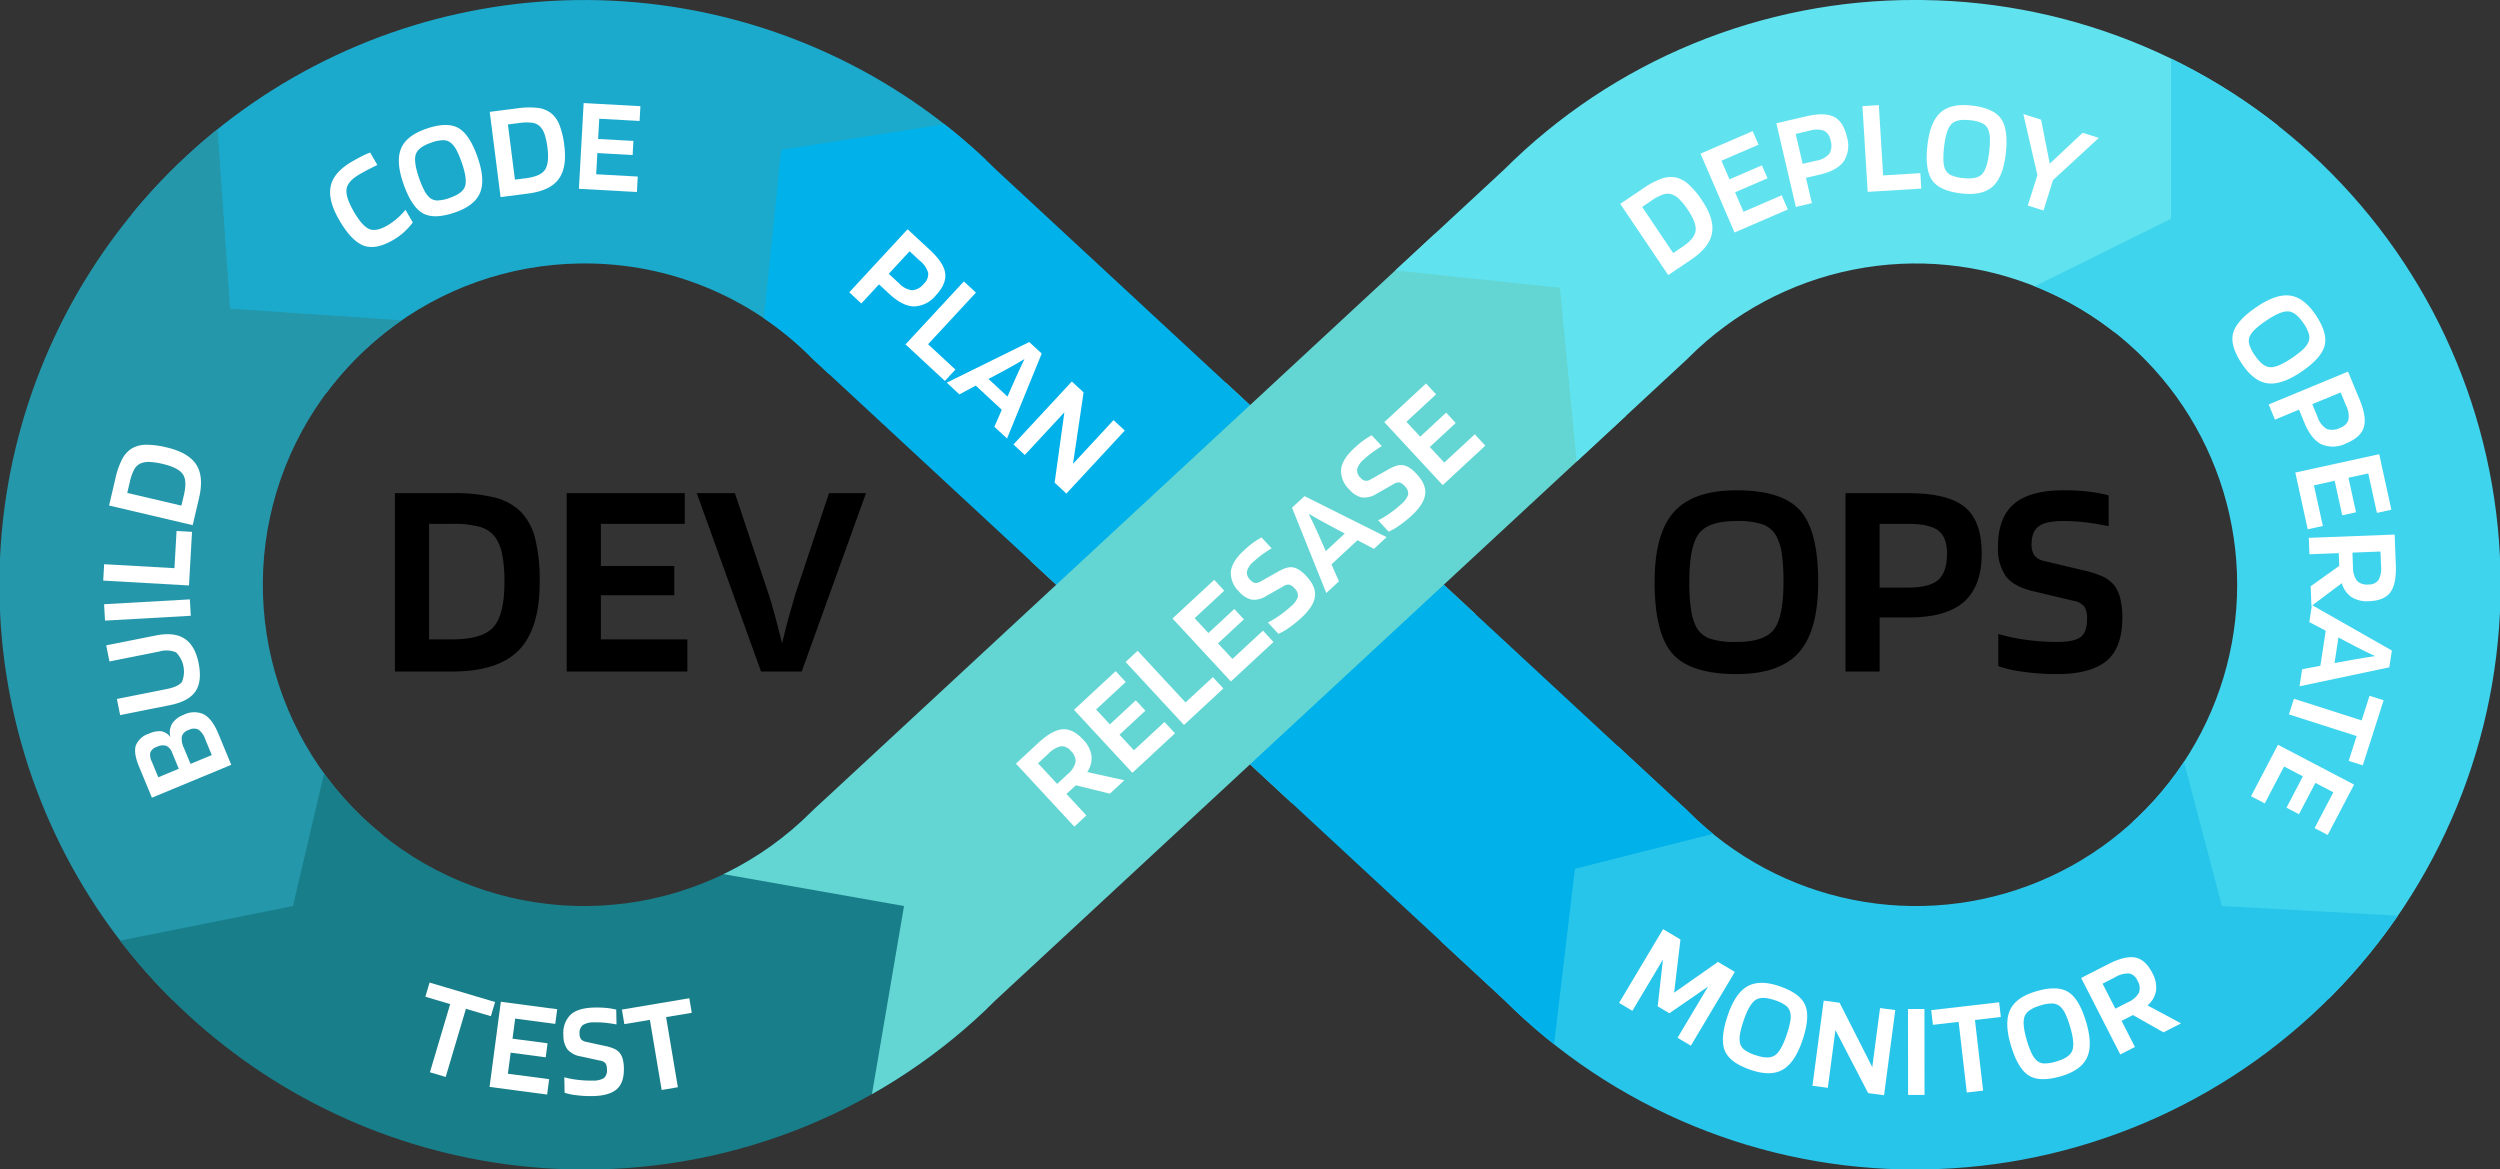 <svg xmlns="http://www.w3.org/2000/svg" xmlns:xlink="http://www.w3.org/1999/xlink" width="548.937" height="256.787" viewBox="0 0 548.937 256.787"><rect x="0" y="0" width="548.937" height="256.787" fill="#333333" stroke="none"/><defs><style>.a{fill:none;}.b{clip-path:url(#a);}.c{fill:#1baacc;}.d{fill:#2497aa;}.e{fill:#187e89;}.f{fill:#63d6d3;}.g{fill:#60e2ef;}.h{fill:#3ed4ed;}.i{fill:#28c5ea;}.j{fill:#00b1ea;}.k{fill:#fff;}</style><clipPath id="a"><path class="a" d="M777.764,614.633a127.358,127.358,0,0,1-90.334-37.2L631.6,525.68l-55.834,51.758a127.374,127.374,0,0,1-90.335,37.2c-.519,0-1.037,0-1.558-.008a128.394,128.394,0,1,1,91.893-219.582L631.6,446.8l55.833-51.758a127.368,127.368,0,0,1,90.333-37.2c.521,0,1.038,0,1.561.009a128.394,128.394,0,0,1,0,256.77C778.8,614.63,778.282,614.633,777.764,614.633ZM674.14,486.24l53.394,49.5.388.388a70.547,70.547,0,1,0,0-99.767l-.789.759ZM485.409,415.693c-.287,0-.571,0-.86.006a70.547,70.547,0,1,0,50.722,120.425l.789-.759,52.992-49.125-53.394-49.5-.388-.388A70,70,0,0,0,485.409,415.693Z" transform="translate(-357.128 -357.846)"/></clipPath></defs><g transform="translate(-357.128 -357.846)"><g transform="translate(357.128 357.846)"><g class="b"><path class="c" d="M536.083,441.259s-36.794-24.218-57.183-20.272-41.576,11.266-43.406,20.272-34.09.541-36.118,0-16.565-34.489-19.128-42.633-6.576-31.568,0-35.514,7.893,0,67.084-7.891,76.29-7.971,94.705,3.906,34.857,31.609,34.857,31.609l-21.428,11.708Z" transform="translate(-354.061 -359.126)"/><path class="d" d="M457.479,427.482l-48.668-3.289-3.987-57.217s-44.682,28.28-53.232,86.156,14.469,107.859,25.649,119.039,54.844-3.946,58.534-9.207,7.234-27.623,7.234-27.623-31.569-42.091-13.811-73.66S457.479,427.482,457.479,427.482Z" transform="translate(-358.289 -356.413)"/><path class="e" d="M430.751,491.01l-10.523,44.88-55.245,11.051s23.677,44.567,76.29,55.091,98.652-4.263,119.7-24.493,9.207-41.648,9.207-41.648l-11.437-21.5-27.365-2.456s-12.336,21.48-53.929,13.154S430.751,491.01,430.751,491.01Z" transform="translate(-355.895 -336.948)"/><path class="f" d="M485.5,540.991l49.983,8.833-9.865,57.846,73.109-57.846,95.256-98.277V408.73L670.3,402.218h-28.28L515.093,517.972Z" transform="translate(-336.983 -350.883)"/><path class="g" d="M609.423,417.791l50.641,5.329,5.262,54.957s36.888-42.461,56.26-48.379,40.511,12.468,45.679,10.522,48.57-24.09,50.641-37.487-.658-40.776-35.514-50.641-86.814-15.127-119.7,16.442S609.423,417.791,609.423,417.791Z" transform="translate(-317.535 -359.943)"/><path class="h" d="M730.1,428.787l45.193-22.361V354.47s60.3,28.937,72.241,74.317,11.284,99.967,7.337,115.094-23.534,37.487-23.534,37.487l-41.65-7.232L773.32,557.317,758.85,515.6s20.389-10.523,19.73-32.226S759.881,429.445,730.1,428.787Z" transform="translate(-298.597 -358.376)"/><path class="i" d="M791.036,491.971l11.838,45.006,54.588,3s-43.407,56.56-62.48,61.822-76.948,14.469-99.309,7.893-70.082-58.678-70.082-58.678l60.875-66.938S732.5,561.686,791.036,491.971Z" transform="translate(-314.997 -338.036)"/><g transform="translate(166.93 25.032)"><path class="j" d="M647.25,461.186l-58.026,53.791L660.6,582.219l5.919-49.824,46.7-11.838Z" transform="translate(-487.635 -366.66)"/><path class="j" d="M617.857,435.151,556,379.482l-49.983,7.892-4.6,44.722L560.8,488.042Z" transform="translate(-501.415 -379.482)"/></g></g></g><g transform="translate(379.795 380.473)"><path class="k" d="M393.414,493.6a5.026,5.026,0,0,1,4.484-.1q1.817,1.007,3.164,4.258l2.821,6.809-17.423,7.219-2.822-6.809q-1.22-2.945-.731-4.6a4.5,4.5,0,0,1,2.9-2.653,5.464,5.464,0,0,1,2.71-.536,3.193,3.193,0,0,1,2.01,1.315,3.939,3.939,0,0,1,.336-2.924A5.043,5.043,0,0,1,393.414,493.6Zm-5.852,7.016a2.325,2.325,0,0,0-1.44,1.2,2.982,2.982,0,0,0,.3,2.01l1.439,3.473,4.5-1.865-1.44-3.473a2.627,2.627,0,0,0-1.3-1.563A2.779,2.779,0,0,0,387.562,500.619Zm6.966-3.7a2.243,2.243,0,0,0-1.5,1.418,4.444,4.444,0,0,0,.473,2.556l1.438,3.474,4.669-1.934-1.439-3.474a4.268,4.268,0,0,0-1.5-2.13A2.413,2.413,0,0,0,394.528,496.918Z" transform="translate(-375.771 -359.259)"/><path class="k" d="M388.908,482.021,377.994,484.2l-.706-3.54,10.916-2.176q3.979-.795,6.29.708t3.084,5.4q.795,3.981-.7,6.182t-5.625,3.023l-10.913,2.176-.707-3.539,10.916-2.176q2.6-.519,3.378-1.594a6,6,0,0,0-1.3-6.457A5.436,5.436,0,0,0,388.908,482.021Z" transform="translate(-376.631 -361.585)"/><path class="k" d="M376.886,472.664l18.83-1.06.2,3.6-18.831,1.06Z" transform="translate(-376.694 -362.621)"/><path class="k" d="M392.823,458.619l3.393.192-.668,11.773-18.829-1.068.2-3.6,15.437.873Z" transform="translate(-376.72 -364.659)"/><path class="k" d="M397.571,454.028l-1.383,5.885L377.828,455.6l1.384-5.886a17.512,17.512,0,0,1,1.519-4.356,5.969,5.969,0,0,1,2.116-2.3,6.252,6.252,0,0,1,3.108-.8,18.481,18.481,0,0,1,4.543.589q4.772,1.123,6.481,3.78T397.571,454.028ZM384.76,446.35a3.078,3.078,0,0,0-1.4,1.307,10.593,10.593,0,0,0-.981,2.8l-.558,2.372,11.889,2.794.558-2.371q.743-3.164-.283-4.578t-4.336-2.194a14.776,14.776,0,0,0-2.924-.441A4.7,4.7,0,0,0,384.76,446.35Z" transform="translate(-376.546 -367.227)"/><path class="k" d="M432.369,402.8a14.042,14.042,0,0,0,2.144-1.553,13.489,13.489,0,0,0,1.813-1.882l1.612,2.787a16.847,16.847,0,0,1-2.107,2.277,14.074,14.074,0,0,1-2.229,1.584q-3.88,2.244-6.538,1.19T421.77,401.6q-2.513-4.349-1.858-7.422t4.693-5.405q1.2-.694,2.166-1.184a17,17,0,0,1,1.8-.795l1.58,2.734q-1.036.493-1.982.988t-1.937,1.068q-2.631,1.522-2.847,3.279t1.59,4.885q1.807,3.125,3.338,3.82T432.369,402.8Z" transform="translate(-369.963 -375.93)"/><path class="k" d="M450.147,388.734q1.682,4.861.514,7.7t-5.488,4.332q-4.606,1.593-7.1.178t-4.271-6.559q-1.671-4.833-.485-7.662t5.508-4.322q4.575-1.583,7.07-.169T450.147,388.734ZM439.5,397.443a2.649,2.649,0,0,0,1.738.7,8.386,8.386,0,0,0,2.819-.592q2.815-.972,3.316-2.561t-.7-5.058a21.168,21.168,0,0,0-1.111-2.7,5.635,5.635,0,0,0-1.135-1.582,2.71,2.71,0,0,0-1.754-.746,8.057,8.057,0,0,0-2.8.568q-2.844.984-3.339,2.587t.723,5.129a19.24,19.24,0,0,0,1.123,2.7A6.01,6.01,0,0,0,439.5,397.443Z" transform="translate(-367.916 -376.751)"/><path class="k" d="M458.453,397.153l-6,.764-2.382-18.709,6-.764a17.493,17.493,0,0,1,4.612-.1,5.967,5.967,0,0,1,2.893,1.177,6.271,6.271,0,0,1,1.836,2.633,18.52,18.52,0,0,1,1.038,4.461q.62,4.864-1.271,7.394T458.453,397.153Zm2.709-14.688a3.092,3.092,0,0,0-1.716-.857,10.559,10.559,0,0,0-2.965.059l-2.417.309,1.542,12.113,2.417-.307q3.224-.411,4.189-1.868t.538-4.828a14.688,14.688,0,0,0-.611-2.895A4.705,4.705,0,0,0,461.162,382.465Z" transform="translate(-365.208 -377.274)"/><path class="k" d="M479.921,393.543l-.187,3.394-12.734-.7,1.037-18.831,12.466.687-.179,3.244-8.861-.488-.244,4.444,7.749.428-.171,3.092-7.748-.427-.257,4.657Z" transform="translate(-362.552 -377.404)"/><path class="k" d="M524.839,413.458l-3.88,4.2-2.651-2.452,12.808-13.845,4.88,4.514q3.068,2.839,3.381,5.138t-2.015,4.814a6.463,6.463,0,0,1-4.852,2.477q-2.5-.061-5.374-2.718Zm9.829-.126a2.877,2.877,0,0,0,.971-2.4,5.34,5.34,0,0,0-1.85-2.675l-2.228-2.063-4.576,4.945,2.228,2.063a4.748,4.748,0,0,0,2.891,1.549A3.6,3.6,0,0,0,534.668,413.332Z" transform="translate(-354.5 -373.645)"/><path class="k" d="M539.941,430.611,537.63,433.1l-8.647-8.015L541.8,411.257l2.647,2.454L533.94,425.049Z" transform="translate(-352.825 -372.091)"/><path class="k" d="M539.593,434.258l-2.78-2.578,18.116-8.922,2.735,2.535-7.615,18.658-2.78-2.578,1.625-3.743-5.714-5.3Zm14.286-7.757q-1.02.613-2.176,1.265t-2.158,1.2l-3.568,1.9,4.17,3.865,1.627-3.7q.41-.93.972-2.154T553.879,426.5Z" transform="translate(-351.596 -370.286)"/><path class="k" d="M573.917,441.026l-12.822,13.831-2.58-2.393,2.139-15.45-8.691,9.376-2.493-2.31,12.822-13.831,2.581,2.393-2.322,15.69,8.9-9.6Z" transform="translate(-349.61 -369.111)"/><path class="k" d="M689.829,543.581l-9.656,16.2-2.919-1.741,6.7-11.238-8.5,5.859-2.558-1.524,1.151-10.275-6.716,11.265-2.919-1.74,9.657-16.2,3.824,2.28L676.5,548.141l9.631-6.761Z" transform="translate(-331.572 -352.8)"/><path class="k" d="M701.57,557.047q-1.652,4.871-4.314,6.4t-6.991.058q-4.616-1.564-5.719-4.211t.646-7.8q1.643-4.842,4.314-6.35t7-.038q4.587,1.555,5.69,4.2T701.57,557.047Zm-13.747.355a2.658,2.658,0,0,0,.943,1.622,8.424,8.424,0,0,0,2.589,1.26q2.82.956,4.19.008t2.549-4.424a20.9,20.9,0,0,0,.781-2.816,5.627,5.627,0,0,0,.072-1.945,2.708,2.708,0,0,0-.927-1.665,7.991,7.991,0,0,0-2.557-1.265q-2.849-.967-4.224,0t-2.573,4.5a19.056,19.056,0,0,0-.766,2.821A6.031,6.031,0,0,0,687.823,557.4Z" transform="translate(-328.479 -351.2)"/><path class="k" d="M719.3,549.827l-2.465,18.7-3.489-.46-7.186-13.843L704.485,566.9l-3.369-.444,2.465-18.7,3.489.459,7.177,14.145,1.71-12.973Z" transform="translate(-325.811 -350.67)"/><path class="k" d="M722.856,549.349l.021,18.86-3.61,0-.021-18.86Z" transform="translate(-322.966 -350.42)"/><path class="k" d="M738.566,548.072l.371,3.227-5.677.655,1.789,15.51-3.586.413-1.789-15.509-5.648.65-.371-3.227Z" transform="translate(-322.275 -350.621)"/><path class="k" d="M755.439,552.935q1.447,4.934.148,7.714t-5.687,4.067q-4.677,1.373-7.1-.157t-3.958-6.754q-1.439-4.906-.12-7.676t5.706-4.057q4.647-1.364,7.072.167T755.439,552.935ZM744.4,561.129a2.656,2.656,0,0,0,1.7.784,8.461,8.461,0,0,0,2.844-.458q2.856-.836,3.431-2.4t-.457-5.086a20.92,20.92,0,0,0-.981-2.754,5.632,5.632,0,0,0-1.059-1.632,2.707,2.707,0,0,0-1.716-.828,8.032,8.032,0,0,0-2.819.435q-2.888.849-3.458,2.426t.479,5.156a19.138,19.138,0,0,0,.995,2.749A6.036,6.036,0,0,0,744.4,561.129Z" transform="translate(-320.009 -351.035)"/><path class="k" d="M760.985,553.492l2.932,5.733-3.214,1.643-8.589-16.791,5.918-3.028q3.722-1.9,5.961-1.461t3.744,3.39a6.478,6.478,0,0,1,.823,3.887,5.436,5.436,0,0,1-1.873,3.239l7.353,3.94-3.856,1.973-6.708-3.8Zm3.484-8.842a2.562,2.562,0,0,0-1.83-1.565,5.657,5.657,0,0,0-3.126.857l-2.7,1.384,2.808,5.49,2.7-1.384a5.1,5.1,0,0,0,2.484-2.115A3.094,3.094,0,0,0,764.469,544.65Z" transform="translate(-317.808 -351.965)"/></g><g transform="translate(450.525 380.924)"><path class="k" d="M453.171,548.6l-.926,3.115-5.479-1.628-4.443,14.967-3.462-1.029,4.444-14.965-5.45-1.619.926-3.114Z" transform="translate(-437.856 -351.659)"/><path class="k" d="M463.13,564.975l-.447,3.369-12.643-1.676,2.479-18.7,12.375,1.641-.427,3.222-8.8-1.167-.585,4.413,7.695,1.02-.408,3.072-7.692-1.019-.614,4.622Z" transform="translate(-435.944 -351.087)"/><path class="k" d="M472.106,560.72l-4.2-.915a4.943,4.943,0,0,1-2.947-1.526,5.077,5.077,0,0,1-.9-3.127,5.629,5.629,0,0,1,1.6-4.542q1.657-1.473,5.206-1.54a22.994,22.994,0,0,1,2.635.087,14.771,14.771,0,0,1,2.158.368l.06,3.247q-1.723-.3-2.745-.386a20.7,20.7,0,0,0-2.108-.066,4.434,4.434,0,0,0-2.546.6,2.224,2.224,0,0,0-.716,1.924,1.9,1.9,0,0,0,.338,1.182,1.848,1.848,0,0,0,1.078.567l4.078.889a10.231,10.231,0,0,1,2.117.636,3.734,3.734,0,0,1,1.158.838,3.816,3.816,0,0,1,.7,1.4,8.124,8.124,0,0,1,.265,2.071q.057,3.188-1.6,4.6t-5.207,1.481a25.021,25.021,0,0,1-3.538-.177,13.054,13.054,0,0,1-2.672-.552l-.064-3.4a19.25,19.25,0,0,0,2.944.563,23.879,23.879,0,0,0,3.267.165,4.528,4.528,0,0,0,2.472-.541,2.233,2.233,0,0,0,.671-1.953,2.335,2.335,0,0,0-.309-1.3A1.975,1.975,0,0,0,472.106,560.72Z" transform="translate(-433.744 -350.915)"/><path class="k" d="M489.962,547.3l.538,3.2-5.637.946,2.586,15.4-3.56.6-2.586-15.4-5.607.942-.538-3.2Z" transform="translate(-432.002 -351.192)"/><path class="k" d="M561.036,510.457l4.375,4.72-2.647,2.454L549.943,503.8l4.875-4.519q3.066-2.843,5.339-3.022t4.524,2.246a6.477,6.477,0,0,1,1.846,3.518,5.435,5.435,0,0,1-.926,3.626l8.148,1.8-3.177,2.946-7.485-1.837Zm.953-9.458a2.561,2.561,0,0,0-2.184-1.009,5.65,5.65,0,0,0-2.779,1.672l-2.227,2.067,4.193,4.521,2.227-2.065a5.1,5.1,0,0,0,1.816-2.71A3.09,3.09,0,0,0,561.989,501Z" transform="translate(-420.266 -359.204)"/><path class="k" d="M580.825,496.381l2.31,2.493-9.354,8.67L560.96,493.713l9.155-8.487,2.207,2.383-6.507,6.033,3.025,3.264,5.692-5.277,2.107,2.272-5.691,5.277,3.169,3.42Z" transform="translate(-418.537 -360.934)"/><path class="k" d="M589.913,487.137l2.31,2.494-8.647,8.015-12.821-13.831,2.647-2.454L583.913,492.7Z" transform="translate(-417 -361.54)"/><path class="k" d="M599.523,479.048l2.31,2.493-9.354,8.67L579.658,476.38l9.155-8.487,2.207,2.383-6.508,6.033,3.028,3.264,5.692-5.277,2.106,2.272-5.691,5.277,3.169,3.42Z" transform="translate(-415.603 -363.654)"/><path class="k" d="M602.283,470.565l-3.743,2.115a4.946,4.946,0,0,1-3.213.826,5.093,5.093,0,0,1-2.755-1.733,5.628,5.628,0,0,1-1.833-4.454q.255-2.2,2.858-4.617a22.825,22.825,0,0,1,2.022-1.69,14.7,14.7,0,0,1,1.853-1.164l2.209,2.382q-1.484.923-2.3,1.541a20.267,20.267,0,0,0-1.615,1.355,4.425,4.425,0,0,0-1.5,2.146,2.223,2.223,0,0,0,.747,1.912,1.9,1.9,0,0,0,1.039.656,1.841,1.841,0,0,0,1.181-.3l3.633-2.054a10.235,10.235,0,0,1,2-.936,3.7,3.7,0,0,1,1.421-.148,3.876,3.876,0,0,1,1.458.576,8.15,8.15,0,0,1,1.576,1.369q2.169,2.339,1.873,4.5t-2.9,4.572a25.161,25.161,0,0,1-2.755,2.227,13.147,13.147,0,0,1-2.36,1.367l-2.313-2.492a19.076,19.076,0,0,0,2.571-1.541,23.949,23.949,0,0,0,2.546-2.054,4.549,4.549,0,0,0,1.483-2.051,2.232,2.232,0,0,0-.8-1.9,2.323,2.323,0,0,0-1.1-.766A1.961,1.961,0,0,0,602.283,470.565Z" transform="translate(-413.868 -364.917)"/><path class="k" d="M612.649,470.707l-2.779,2.576-7.528-18.739,2.735-2.536,18.029,9.006-2.78,2.575-3.61-1.9-5.714,5.3Zm-6.655-14.833q.536,1.065,1.1,2.265t1.033,2.243l1.627,3.7,4.17-3.865-3.568-1.9q-.9-.482-2.076-1.133T605.994,455.874Z" transform="translate(-412.043 -366.147)"/><path class="k" d="M623.2,451.173l-3.743,2.116a4.951,4.951,0,0,1-3.213.825,5.079,5.079,0,0,1-2.755-1.733,5.626,5.626,0,0,1-1.833-4.453q.255-2.206,2.858-4.617a22.443,22.443,0,0,1,2.022-1.69,14.5,14.5,0,0,1,1.852-1.164l2.21,2.381q-1.484.925-2.3,1.541a20.781,20.781,0,0,0-1.615,1.355,4.427,4.427,0,0,0-1.5,2.147,2.221,2.221,0,0,0,.747,1.911,1.9,1.9,0,0,0,1.039.657,1.856,1.856,0,0,0,1.181-.3l3.633-2.055a10.213,10.213,0,0,1,2.005-.935,3.7,3.7,0,0,1,1.421-.148,3.838,3.838,0,0,1,1.458.576,8.1,8.1,0,0,1,1.576,1.367q2.169,2.339,1.873,4.5t-2.9,4.572a25.039,25.039,0,0,1-2.755,2.227,13.241,13.241,0,0,1-2.36,1.369l-2.313-2.493a18.956,18.956,0,0,0,2.571-1.541,23.8,23.8,0,0,0,2.546-2.054,4.537,4.537,0,0,0,1.483-2.051,2.232,2.232,0,0,0-.8-1.9,2.31,2.31,0,0,0-1.1-.765A1.958,1.958,0,0,0,623.2,451.173Z" transform="translate(-410.585 -367.96)"/><path class="k" d="M639.723,441.781l2.31,2.494-9.354,8.67-12.821-13.831,9.155-8.487,2.209,2.382-6.507,6.033,3.025,3.264,5.692-5.276,2.106,2.272-5.691,5.276,3.169,3.42Z" transform="translate(-409.294 -369.502)"/><path class="k" d="M680.185,409.6l-5.015,3.377-10.534-15.644,5.015-3.377a17.431,17.431,0,0,1,4.074-2.162,5.958,5.958,0,0,1,3.115-.249,6.266,6.266,0,0,1,2.824,1.526,18.561,18.561,0,0,1,2.932,3.519q2.738,4.068,2.185,7.178T680.185,409.6Zm-4.179-14.338a3.061,3.061,0,0,0-1.918,0,10.537,10.537,0,0,0-2.623,1.384l-2.021,1.362,6.821,10.13,2.021-1.362q2.7-1.813,2.9-3.549t-1.69-4.557a14.8,14.8,0,0,0-1.845-2.31A4.683,4.683,0,0,0,676.006,395.264Z" transform="translate(-402.267 -375.652)"/><path class="k" d="M697.7,396.815l1.348,3.12-11.708,5.057-7.478-17.313,11.459-4.951,1.289,2.983-8.146,3.518,1.764,4.087,7.124-3.077,1.23,2.844-7.124,3.077,1.848,4.281Z" transform="translate(-399.877 -377.019)"/><path class="k" d="M700.762,393.489l1.3,5.566-3.515.82-4.288-18.366L700.732,380q4.071-.951,6.15.079t2.858,4.367a6.465,6.465,0,0,1-.669,5.407q-1.454,2.039-5.262,2.927Zm5.4-8.211a2.883,2.883,0,0,0-1.444-2.151,5.359,5.359,0,0,0-3.251.034l-2.959.691,1.533,6.561,2.957-.69a4.747,4.747,0,0,0,2.9-1.527A3.6,3.6,0,0,0,706.166,385.278Z" transform="translate(-397.618 -377.519)"/><path class="k" d="M723.315,392.732l.207,3.392-11.769.72L710.6,378.018l3.6-.22.943,15.432Z" transform="translate(-395.053 -377.793)"/><path class="k" d="M740.153,388.5q-.585,5.111-2.865,7.165t-6.821,1.535q-4.842-.554-6.48-2.907t-1.018-7.762q.581-5.08,2.875-7.119t6.834-1.518q4.81.552,6.45,2.9T740.153,388.5Zm-13.361,3.253a2.662,2.662,0,0,0,1.265,1.386,8.407,8.407,0,0,0,2.8.684q2.959.338,4.1-.878t1.555-4.863a21.078,21.078,0,0,0,.168-2.918,5.66,5.66,0,0,0-.34-1.917,2.712,2.712,0,0,0-1.259-1.43,8.019,8.019,0,0,0-2.767-.7q-2.988-.344-4.128.889t-1.564,4.939a18.948,18.948,0,0,0-.153,2.919A6.062,6.062,0,0,0,726.792,391.758Z" transform="translate(-393.139 -377.794)"/><path class="k" d="M754.159,383.606l3.558,1.122-10.051,9.254-2.11,6.685-3.443-1.088,2.111-6.684-3.087-13.4,3.9,1.232,1.9,9.655Z" transform="translate(-390.261 -377.527)"/><path class="k" d="M795.879,430.734q-4.262,2.877-7.307,2.482t-5.6-4.185q-2.728-4.038-2.005-6.812T786.2,416.4q4.238-2.862,7.277-2.446t5.6,4.207q2.711,4.012,1.988,6.788T795.879,430.734ZM784.72,422.7a2.668,2.668,0,0,0-.231,1.862,8.426,8.426,0,0,0,1.3,2.571q1.666,2.468,3.331,2.542t4.706-1.98a21.186,21.186,0,0,0,2.325-1.77,5.676,5.676,0,0,0,1.236-1.505,2.712,2.712,0,0,0,.267-1.887,7.991,7.991,0,0,0-1.27-2.553q-1.683-2.494-3.361-2.559t-4.768,2.022a19.186,19.186,0,0,0-2.317,1.782A6.053,6.053,0,0,0,784.72,422.7Z" transform="translate(-384.034 -372.127)"/><path class="k" d="M794.361,436.735l-5.281,2.188-1.381-3.334,17.424-7.219,2.545,6.141q1.6,3.863.923,6.081t-3.846,3.53a6.462,6.462,0,0,1-5.443.221q-2.247-1.1-3.744-4.717Zm8.981,3.995a2.865,2.865,0,0,0,1.885-1.774,5.344,5.344,0,0,0-.561-3.2l-1.163-2.807-6.225,2.579,1.164,2.807a4.752,4.752,0,0,0,1.978,2.616A3.6,3.6,0,0,0,803.342,440.73Z" transform="translate(-382.954 -369.857)"/><path class="k" d="M798.8,459.808l-3.32.725-2.725-12.459,18.424-4.03,2.668,12.2-3.173.693-1.9-8.668-4.349.95,1.658,7.583-3.027.662-1.659-7.581-4.554,1Z" transform="translate(-382.16 -367.396)"/><path class="k" d="M801.892,463.38l-6.434.246-.138-3.607,18.846-.721.254,6.643q.16,4.177-1.184,6.021t-4.652,1.968a6.479,6.479,0,0,1-3.872-.89,5.438,5.438,0,0,1-2.148-3.064l-6.672,5.011-.165-4.328L802,466.175Zm6.554,6.884a2.56,2.56,0,0,0,2.189-1,5.636,5.636,0,0,0,.54-3.2l-.116-3.036-6.162.235.116,3.036a5.105,5.105,0,0,0,.872,3.143A3.1,3.1,0,0,0,808.446,470.263Z" transform="translate(-381.758 -365.003)"/><path class="k" d="M795.706,476.423l.573-3.746,17.553,9.986-.563,3.688-19.716,4.166.573-3.746,4.01-.755,1.178-7.7Zm14.437,7.471q-1.081-.5-2.268-1.092t-2.2-1.112L802.1,479.8l-.858,5.619,3.976-.731q1-.182,2.328-.4T810.144,483.895Z" transform="translate(-382.036 -362.903)"/><path class="k" d="M807.76,505.18l-3.092-.99,1.741-5.442-14.867-4.762,1.1-3.437,14.869,4.761,1.733-5.414,3.092.992Z" transform="translate(-382.351 -360.201)"/><path class="k" d="M787.363,512.07l-3.011-1.576,5.917-11.3,16.708,8.75L801.185,519l-2.877-1.507,4.116-7.861-3.945-2.065-3.6,6.877-2.744-1.437,3.6-6.877-4.13-2.162Z" transform="translate(-383.479 -358.742)"/></g><g transform="translate(443.841 466.129)"><path d="M444.635,490.607H432.079V451.441h12.556a36.257,36.257,0,0,1,9.525,1,12.432,12.432,0,0,1,5.654,3.185,13,13,0,0,1,3.091,5.9,38.486,38.486,0,0,1,.967,9.464q0,10.182-4.56,14.9T444.635,490.607Zm9.431-29.546a6.385,6.385,0,0,0-3.31-2.217,21.886,21.886,0,0,0-6.121-.657h-5.06v25.361h5.06q6.746,0,9.119-2.749t2.374-9.806a30.53,30.53,0,0,0-.5-6.121A9.735,9.735,0,0,0,454.067,461.061Z" transform="translate(-432.079 -451.441)"/><path d="M491.175,483.548v7.058H464.689V451.441h25.923v6.746H472.186v9.244H488.3v6.435H472.186v9.682Z" transform="translate(-426.961 -451.441)"/><path d="M503.48,490.607l-14.117-39.166h8.37l7.371,22.05q.562,1.687,1.343,4.529t1.654,6.4q.875-3.623,1.656-6.435t1.281-4.435l7.371-22.112h8.12l-14.117,39.166Z" transform="translate(-423.089 -451.441)"/></g><g transform="translate(720.441 465.504)"><path d="M707.076,471.015q0,10.68-4.216,15.459t-13.711,4.779q-10.119,0-14.056-4.466t-3.935-15.772q0-10.619,4.248-15.366t13.742-4.748q10.057,0,13.992,4.466T707.076,471.015Zm-26.8,9.869a5.537,5.537,0,0,0,2.936,2.561,17.5,17.5,0,0,0,5.934.749q6.183,0,8.245-2.779t2.06-10.4a43.85,43.85,0,0,0-.344-6.059,11.678,11.678,0,0,0-1.156-3.873,5.63,5.63,0,0,0-2.935-2.655,16.647,16.647,0,0,0-5.871-.781q-6.247,0-8.308,2.811t-2.062,10.557a40.06,40.06,0,0,0,.375,6.058A12.579,12.579,0,0,0,680.279,480.884Z" transform="translate(-671.159 -450.901)"/><path d="M714.883,478.738v11.869h-7.5V451.441h13.8q8.68,0,12.4,3.061t3.717,10.181q0,7.185-3.9,10.62t-12.024,3.435Zm14.8-14.054q0-3.559-1.906-5.028t-6.59-1.468h-6.309v13.992h6.309q4.684,0,6.59-1.717T729.687,464.683Z" transform="translate(-665.474 -450.816)"/><path d="M752.817,475.138l-8.683-2.062q-4.309-1-6.059-3.28a10.539,10.539,0,0,1-1.749-6.526q0-6.372,3.5-9.37t10.869-3a47.514,47.514,0,0,1,5.466.281,30.6,30.6,0,0,1,4.466.843v6.746q-3.561-.687-5.684-.9a42.694,42.694,0,0,0-4.372-.22q-3.75,0-5.31,1.156T743.7,462.77a3.964,3.964,0,0,0,.657,2.468,3.84,3.84,0,0,0,2.217,1.217l8.433,2a21.155,21.155,0,0,1,4.372,1.406,7.743,7.743,0,0,1,2.374,1.779,8.032,8.032,0,0,1,1.406,2.936,16.923,16.923,0,0,1,.469,4.311q0,6.621-3.5,9.494t-10.868,2.874a52.28,52.28,0,0,1-7.34-.5,27.172,27.172,0,0,1-5.528-1.248v-7.058a39.81,39.81,0,0,0,6.089,1.28,49.481,49.481,0,0,0,6.779.469q3.684,0,5.153-1.03t1.467-4.03a4.816,4.816,0,0,0-.592-2.716A4.072,4.072,0,0,0,752.817,475.138Z" transform="translate(-660.932 -450.901)"/></g></g></svg>